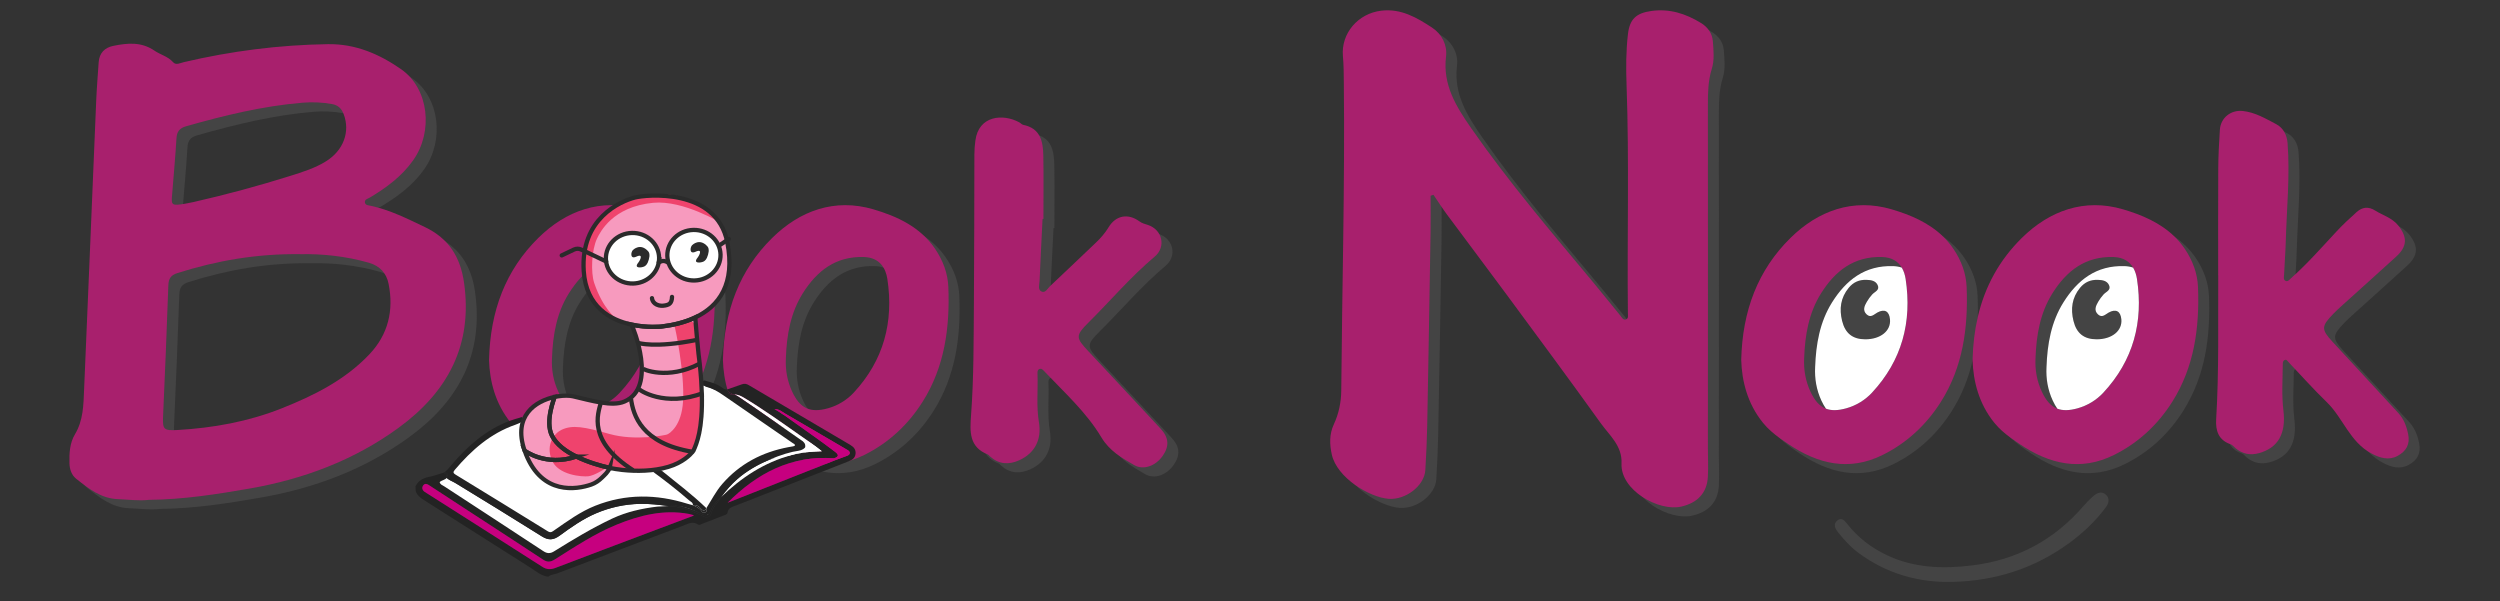 <?xml version="1.0" encoding="UTF-8"?>
<svg xmlns="http://www.w3.org/2000/svg" viewBox="0 0 1259.8 303.01">
  <rect x="0" y="0" width="1259.8" height="303.01" fill="#333333" stroke="none"/>
  <defs>
    <style>
      .cls-1 {
        fill: #c6007f;
      }

      .cls-1, .cls-2, .cls-3, .cls-4, .cls-5, .cls-6, .cls-7, .cls-8 {
        stroke-width: 0px;
      }

      .cls-2 {
        fill: #444;
      }

      .cls-3 {
        fill: #f79abe;
      }

      .cls-9 {
        stroke-linecap: round;
      }

      .cls-9, .cls-10 {
        fill: none;
        stroke: #2b2b2b;
        stroke-miterlimit: 10;
        stroke-width: 2.16px;
      }

      .cls-4 {
        fill: #2b2b2b;
      }

      .cls-5 {
        fill: #ef436d;
      }

      .cls-6 {
        fill: #a8206d;
      }

      .cls-7 {
        fill: #232323;
      }

      .cls-8 {
        fill: #fff;
      }
    </style>
  </defs>
  <g id="text">
    <path class="cls-2" d="M726.43,103.18c0,6.06.08,12.11-.01,18.17-.53,32.57-1.07,65.14-1.69,97.72-.14,7.48-.5,14.96-.95,22.42-.47,7.82-9.86,15.09-18.5,14.44-9.63-.72-26.06-10.62-28.64-22.35-1.12-5.11-1.27-10.21,1-15.09,2.54-5.47,3.73-11.19,3.78-17.2.41-51.76,1.86-103.51,1.29-155.27-.05-4.36-.05-8.74-.45-13.08-1.06-11.59,7.67-21.64,19.38-22.99,10.01-1.16,17.86,3.52,25.51,8.51,4.91,3.2,7.78,8.79,7.07,14.55-1.75,14.29,5.08,25.22,12.61,36.06,18.87,27.17,40.33,52.28,61.45,77.66,4.68,5.63,9.22,11.37,13.88,17.01.72.87,1.39,2.42,2.91,1.71,1.14-.54.8-1.93.79-2.97-.42-38.35.71-76.72-.67-115.06-.31-8.58-.3-17.14.7-25.68.88-7.55,4.14-10.55,11.68-11.63,9.29-1.33,17.5,1.35,25.22,6.1,3.33,2.05,5.57,5.21,5.88,9.13.36,4.64.87,9.43-.54,13.95-1.85,5.92-1.97,11.9-1.96,18.01.06,57.69.02,115.39,0,173.08,0,4.83.25,9.68-.01,14.49-.46,8.29-5.43,13.17-13.46,14.99-11.32,2.56-30.69-8.28-30.05-21.77.42-8.84-6.05-14.1-10.47-20.26-15.59-21.75-31.53-43.25-47.42-64.79-9.97-13.52-20.1-26.92-30.1-40.41-2.38-3.21-4.53-6.6-6.78-9.9-.48.16-.96.32-1.44.48Z"/>
    <path class="cls-2" d="M80.55,256.46c-5.29.59-10.41-.18-15.54-.36-8.49-.29-14.77-5.27-21-10.2-2.43-1.93-3.38-4.77-3.48-7.89-.15-5.06.17-10.27,2.75-14.55,4.28-7.11,4.3-14.86,4.63-22.58,2.1-48.58,4.06-97.17,6.11-145.75.27-6.38.81-12.75,1.23-19.13.31-4.73,3.04-7.45,7.48-8.34,7.1-1.42,14.02-2.11,20.66,2.45,2.99,2.06,6.78,2.86,9.39,5.82,1.45,1.64,3.57.39,5.32-.03,23.91-5.62,48.12-8.71,72.69-9.08,13.93-.21,26.02,5.04,36.97,12.7,13.82,9.67,16.26,31.24,6,45.78-5.7,8.08-13.44,13.79-21.79,18.79-1.02.61-2.67.87-2.56,2.38.12,1.57,1.8,1.56,2.92,1.8,9.71,2.07,18.43,6.49,27.32,10.73,12.06,5.75,17.88,15.12,19.72,28,4.51,31.59-8.33,55.24-33.2,73.3-22.36,16.24-47.62,25.69-74.72,30.43-16.9,2.96-33.84,5.57-50.91,5.72ZM156.97,132.65c-22.29-.3-42.28,3.3-61.9,9.48-3.38,1.07-4.59,2.67-4.71,6.26-.73,21.96-1.7,43.9-2.65,65.85-.29,6.78.27,7.42,7.31,7.02,18.01-1.04,35.62-4.23,52.42-10.9,16.3-6.48,31.95-14.28,44.24-27.25,9.47-9.99,12.35-22.13,9.67-35.5-1.08-5.39-4.37-9.05-9.97-10.65-11.81-3.38-23.85-4.54-34.41-4.3ZM92.16,103.74c-.28,4.21.13,4.59,6.74,3.48,1.38-.23,2.76-.51,4.12-.82,16.4-3.73,32.64-8.11,48.68-13.15,6.23-1.96,12.51-3.9,18.12-7.39,8.79-5.48,12.25-14.85,8.92-23.7-1.08-2.88-2.82-4.6-5.98-5.16-4.95-.87-9.9-1.08-14.88-.66-19.96,1.67-39.29,6.39-58.49,11.84-3.42.97-4.74,2.7-4.94,6.17-.53,9.01-1.37,18-2.28,29.39Z"/>
    <path class="cls-2" d="M1123.31,143.33c0-17.93-.07-35.86.04-53.79.04-6.54.4-13.08.82-19.61.39-6.04,5.59-10.08,11.56-9.43,6.22.68,11.49,3.83,16.81,6.63,3.56,1.88,5.44,5.45,5.75,9.65,1.23,16.53-.45,33.01-.92,49.51-.16,5.6-.61,11.2-.85,16.8-.04,1.02-.47,2.4.7,2.99,1.19.6,1.97-.56,2.76-1.26,8.14-7.23,15.33-15.38,22.71-23.34,3.27-3.53,6.8-6.84,10.39-10.04,2.82-2.52,5.88-2.96,9.39-.75,3.91,2.46,8.51,3.65,11.62,7.56,4.6,5.79,4.56,10.47-.96,15.52-8.96,8.2-18.03,16.29-27.04,24.43-1.62,1.46-3.24,2.93-4.75,4.49-6.15,6.38-6.17,7.85-.3,14.22,10.97,11.91,21.95,23.81,32.95,35.69,2.86,3.09,4.26,6.75,5.07,10.83,1,5.06-.97,8.46-5.26,10.83-4.49,2.48-8.93,1.09-13.1-1.1-11.07-5.8-14.41-17.97-22.71-25.99-6.7-6.47-12.9-13.46-19.32-20.22-.51-.54-.95-1.41-1.87-.95-1,.49-.93,1.57-.94,2.46-.08,7.63-.6,15.25.32,22.88,1.43,11.8-2.69,18.87-12.25,21.56-4.36,1.22-8.32.48-11.83-2.44-.83-.69-1.57-1.69-2.53-2.02-6.17-2.11-7.62-6.91-7.27-12.63,1.47-24.14.89-48.31,1.04-72.47Z"/>
    <path class="cls-2" d="M530.89,114.92c-.51,10.43-1.06,20.85-1.51,31.28-.08,1.79-.93,4.25.85,5.22,2.04,1.1,3.13-1.41,4.39-2.59,7.73-7.25,15.37-14.59,23.05-21.88,2.49-2.36,4.71-4.88,6.52-7.87,3.64-6.03,9.84-7.12,15.53-2.94,1.32.97,2.77,1.31,4.24,1.79,7.33,2.38,9.3,11.05,3.45,15.96-12.08,10.15-22.26,22.2-33.42,33.27-6.65,6.6-6.33,7.68-.02,14.41,12.16,12.95,24.23,25.98,36.35,38.97,4.24,4.54,4.58,8.86,1.05,13.85-3.45,4.89-9.52,7.3-14.29,4.56-6.25-3.58-12.46-7.17-16.5-13.91-7.65-12.8-18.8-22.77-28.96-33.52-.62-.66-1.37-1.45-2.41-.93-.99.5-.89,1.59-.86,2.49.3,8.08-.65,16.17.71,24.25,1.48,8.8-2.09,15.6-9.87,19.16-5.23,2.39-10.29,2.12-14.78-1.91-.35-.31-.62-.79-1.02-.95-9.64-3.74-9.13-11.65-8.52-19.91,1.39-18.81,1.27-37.68,1.43-56.53.21-24.93.15-49.87.24-74.81,0-2.33.19-4.67.5-6.98,1.67-12.67,13.98-13.64,22.16-9.15.68.37,1.25,1.11,1.95,1.25,8.76,1.75,10,8.48,10.13,15.64.19,10.59.05,21.18.05,31.77-.15,0-.3,0-.44,0Z"/>
    <path class="cls-2" d="M996.56,149.28c-.27-7-2.71-13.43-6.6-19.21-2.97-4.41-6.63-7.93-10.7-10.78-6.19-4.33-13.34-7.14-20.53-9.25-19.41-5.69-36.98.66-50.97,14.46-16.4,16.19-24.21,36.61-24.79,61.46.3,10.54,3.07,21.98,11.01,31.74.88,1.08,1.81,2.08,2.8,3.04,3,2.89,6.42,5.26,9.92,7.63,14.97,10.09,30.67,13.83,47.54,5.46,12.23-6.07,22.05-15.22,29.33-26.74,5.11-8.09,8.44-16.63,10.46-25.47,1.64-7.12,2.42-14.43,2.62-21.86.09-3.47.05-6.96-.09-10.48ZM965.81,145.12c3.32,21.72-1.87,41.1-16.95,57.33-3.45,3.72-7.98,6.5-13.01,7.89-7.32,2.02-12.09.74-15.72-4.4-.82-1.17-1.59-2.54-2.32-4.11-2.46-5.34-3.43-10.97-3.13-16.84.41-11.5,2.32-22.72,8.52-32.61,7.07-11.26,16.55-18.77,30.88-18.28,1.62.06,3.04.33,4.27.77,4.83,1.73,6.82,6.07,7.46,10.25Z"/>
    <path class="cls-2" d="M984.28,293.24c-17.7.44-33.82-4.2-48.1-14.89-3.78-2.83-6.85-6.31-9.8-9.93-1.55-1.9-2.82-4.24-.46-6.18,2.22-1.83,3.85.41,5,1.87,5.31,6.75,11.91,11.79,19.6,15.5,13.87,6.7,28.56,7.12,43.41,5.3,22.57-2.77,41.34-12.83,56.18-30.14,1.41-1.65,2.97-3.2,4.6-4.64,1.84-1.62,4.14-2.82,6.31-1.01,2.35,1.97,1.67,4.53.03,6.71-5.2,6.89-11.41,12.76-18.36,17.84-17.38,12.71-36.95,18.94-58.4,19.56Z"/>
    <path class="cls-2" d="M939.94,170.98c-6.33-.01-10.11-2.98-11.66-9.24-1.5-6.07-.8-11.69,3.31-16.69,2.36-2.88,5.31-4.15,8.98-4.03,2.28.07,4.57.42,5.61,2.62,1.21,2.56-1.44,3.32-2.72,4.72-1.04,1.13-1.96,2.4-2.73,3.72-1.2,2.07-2.27,4.34-.07,6.37,2.06,1.91,3.68-.02,5.38-.96,3.6-1.98,5.96-.72,6.36,3.38.58,5.81-4.72,10.12-12.46,10.11Z"/>
    <path class="cls-2" d="M1113.15,149.28c-.28-7-2.72-13.43-6.6-19.21-2.98-4.41-6.63-7.92-10.7-10.78-6.19-4.33-13.35-7.14-20.53-9.25-19.42-5.69-36.98.66-50.98,14.46-16.4,16.19-24.2,36.61-24.79,61.46.31,10.54,3.07,21.98,11.02,31.74.87,1.07,1.8,2.07,2.77,3.01,3,2.91,6.43,5.29,9.95,7.66,14.97,10.09,30.67,13.83,47.53,5.46,12.23-6.07,22.06-15.22,29.33-26.74,11.15-17.65,13.8-37.41,13-57.81ZM1082.39,145.12c3.33,21.72-1.86,41.1-16.95,57.33-3.45,3.72-7.98,6.5-13.01,7.89-7.32,2.02-12.08.74-15.71-4.4-.82-1.17-1.59-2.54-2.32-4.11-2.47-5.34-3.44-10.97-3.13-16.84.4-11.5,2.32-22.72,8.52-32.61,7.06-11.26,16.55-18.77,30.88-18.28,1.62.06,3.03.33,4.26.77,4.84,1.72,6.82,6.07,7.46,10.25Z"/>
    <path class="cls-2" d="M1056.53,170.98c-6.34-.01-10.12-2.98-11.66-9.24-1.5-6.07-.8-11.69,3.3-16.69,2.37-2.88,5.31-4.15,8.98-4.03,2.28.07,4.57.42,5.61,2.62,1.21,2.56-1.43,3.32-2.72,4.72-1.03,1.13-1.96,2.4-2.73,3.72-1.19,2.07-2.27,4.34-.07,6.37,2.07,1.91,3.68-.02,5.39-.96,3.6-1.98,5.95-.72,6.36,3.38.57,5.81-4.73,10.12-12.46,10.11Z"/>
    <path class="cls-2" d="M251.97,185.96c.59-24.85,8.39-45.27,24.79-61.46,13.99-13.81,31.56-20.15,50.97-14.46,11.92,3.49,23.74,8.9,31.23,20.03,3.88,5.77,6.33,12.2,6.6,19.2.8,20.41-1.85,40.16-13,57.81-7.27,11.52-17.1,20.67-29.33,26.74-16.87,8.37-32.56,4.62-47.53-5.46-4.65-3.14-9.15-6.29-12.72-10.67-7.95-9.76-10.71-21.2-11.02-31.73ZM283.69,184.99c-.31,5.87.66,11.51,3.13,16.84,3.92,8.5,9.05,10.99,18.04,8.5,5.03-1.39,9.56-4.17,13.01-7.89,15.08-16.23,20.27-35.61,16.95-57.33-.8-5.24-3.73-10.75-11.73-11.02-14.33-.49-23.81,7.03-30.88,18.28-6.2,9.89-8.11,21.11-8.52,32.61Z"/>
    <path class="cls-2" d="M369.83,185.96c.59-24.85,8.39-45.27,24.79-61.46,13.99-13.81,31.56-20.15,50.97-14.46,11.92,3.49,23.74,8.9,31.23,20.03,3.88,5.77,6.33,12.2,6.6,19.2.8,20.41-1.85,40.16-13,57.81-7.27,11.52-17.1,20.67-29.33,26.74-16.87,8.37-32.56,4.62-47.53-5.46-4.65-3.14-9.15-6.29-12.72-10.67-7.95-9.76-10.71-21.2-11.02-31.73ZM401.55,184.99c-.31,5.87.66,11.51,3.13,16.84,3.92,8.5,9.05,10.99,18.04,8.5,5.03-1.39,9.56-4.17,13.01-7.89,15.08-16.23,20.27-35.61,16.95-57.33-.8-5.24-3.73-10.75-11.73-11.02-14.33-.49-23.81,7.03-30.88,18.28-6.2,9.89-8.11,21.11-8.52,32.61Z"/>
    <path class="cls-6" d="M720.9,98.61c0,6.06.08,12.11-.01,18.17-.53,32.57-1.07,65.14-1.69,97.72-.14,7.48-.5,14.96-.95,22.42-.47,7.82-9.86,15.09-18.5,14.44-9.63-.72-26.06-10.62-28.64-22.35-1.12-5.11-1.27-10.21,1-15.09,2.54-5.47,3.73-11.19,3.78-17.2.41-51.76,1.86-103.51,1.29-155.27-.05-4.36-.05-8.74-.45-13.08-1.06-11.59,7.67-21.64,19.38-22.99,10.01-1.16,17.86,3.52,25.51,8.51,4.91,3.2,7.78,8.79,7.07,14.55-1.75,14.29,5.08,25.22,12.61,36.06,18.87,27.17,40.33,52.28,61.45,77.66,4.68,5.63,9.22,11.37,13.88,17.01.72.87,1.39,2.42,2.91,1.71,1.14-.54.8-1.93.79-2.97-.42-38.35.71-76.72-.67-115.06-.31-8.58-.3-17.14.7-25.68.88-7.55,4.14-10.55,11.68-11.63,9.29-1.33,17.5,1.35,25.22,6.1,3.33,2.05,5.57,5.21,5.88,9.13.36,4.64.87,9.43-.54,13.95-1.85,5.92-1.97,11.9-1.96,18.01.06,57.69.02,115.39,0,173.08,0,4.83.25,9.68-.01,14.49-.46,8.29-5.43,13.17-13.46,14.99-11.32,2.56-30.69-8.28-30.05-21.77.42-8.84-6.05-14.1-10.47-20.26-15.59-21.75-31.53-43.25-47.42-64.79-9.97-13.52-20.1-26.92-30.1-40.41-2.38-3.21-4.53-6.6-6.78-9.9-.48.16-.96.32-1.44.48Z"/>
    <path class="cls-6" d="M75.02,251.89c-5.29.59-10.41-.18-15.54-.36-8.49-.29-14.77-5.27-21-10.2-2.43-1.93-3.38-4.77-3.48-7.89-.15-5.06.17-10.27,2.75-14.55,4.28-7.11,4.3-14.86,4.63-22.58,2.1-48.58,4.06-97.17,6.11-145.75.27-6.38.81-12.75,1.23-19.13.31-4.73,3.04-7.45,7.48-8.34,7.1-1.42,14.02-2.11,20.66,2.45,2.99,2.06,6.78,2.86,9.39,5.82,1.45,1.64,3.57.39,5.32-.03,23.91-5.62,48.12-8.71,72.69-9.08,13.93-.21,26.02,5.04,36.97,12.7,13.82,9.67,16.26,31.24,6,45.78-5.7,8.08-13.44,13.79-21.79,18.79-1.02.61-2.67.87-2.56,2.38.12,1.57,1.8,1.56,2.92,1.8,9.71,2.07,18.43,6.49,27.32,10.73,12.06,5.75,17.88,15.12,19.72,28,4.51,31.59-8.33,55.24-33.2,73.3-22.36,16.24-47.62,25.69-74.72,30.43-16.9,2.96-33.84,5.57-50.91,5.72ZM151.44,128.08c-22.29-.3-42.28,3.3-61.9,9.48-3.38,1.07-4.59,2.67-4.71,6.26-.73,21.96-1.7,43.9-2.65,65.85-.29,6.78.27,7.42,7.31,7.02,18.01-1.04,35.62-4.23,52.42-10.9,16.3-6.48,31.95-14.28,44.24-27.25,9.47-9.99,12.35-22.13,9.67-35.5-1.08-5.39-4.37-9.05-9.97-10.65-11.81-3.38-23.85-4.54-34.41-4.3ZM86.63,99.16c-.28,4.21.13,4.59,6.74,3.48,1.38-.23,2.76-.51,4.12-.82,16.4-3.73,32.64-8.11,48.68-13.15,6.23-1.96,12.51-3.9,18.12-7.39,8.79-5.48,12.25-14.85,8.92-23.7-1.08-2.88-2.82-4.6-5.98-5.16-4.95-.87-9.9-1.08-14.88-.66-19.96,1.67-39.29,6.39-58.49,11.84-3.42.97-4.74,2.7-4.94,6.17-.53,9.01-1.37,18-2.28,29.39Z"/>
    <path class="cls-6" d="M1117.78,138.76c0-17.93-.07-35.86.04-53.79.04-6.54.4-13.08.82-19.61.39-6.04,5.59-10.08,11.56-9.43,6.22.68,11.49,3.83,16.81,6.63,3.56,1.88,5.44,5.45,5.75,9.65,1.23,16.53-.45,33.01-.92,49.51-.16,5.6-.61,11.2-.85,16.8-.04,1.02-.47,2.4.7,2.99,1.19.6,1.97-.56,2.76-1.26,8.14-7.23,15.33-15.38,22.71-23.34,3.27-3.53,6.8-6.84,10.39-10.04,2.82-2.52,5.88-2.96,9.39-.75,3.91,2.46,8.51,3.65,11.62,7.56,4.6,5.79,4.56,10.47-.96,15.52-8.96,8.2-18.03,16.29-27.04,24.43-1.62,1.46-3.24,2.93-4.75,4.49-6.15,6.38-6.17,7.85-.3,14.22,10.97,11.91,21.95,23.81,32.95,35.69,2.86,3.09,4.26,6.75,5.07,10.83,1,5.06-.97,8.46-5.26,10.83-4.49,2.48-8.93,1.09-13.1-1.1-11.07-5.8-14.41-17.97-22.71-25.99-6.7-6.47-12.9-13.46-19.32-20.22-.51-.54-.95-1.41-1.87-.95-1,.49-.93,1.57-.94,2.46-.08,7.63-.6,15.25.32,22.88,1.43,11.8-2.69,18.87-12.25,21.56-4.36,1.22-8.32.48-11.83-2.44-.83-.69-1.57-1.69-2.53-2.02-6.17-2.11-7.62-6.91-7.27-12.63,1.47-24.14.89-48.31,1.04-72.47Z"/>
    <path class="cls-6" d="M525.36,110.34c-.51,10.43-1.06,20.85-1.51,31.28-.08,1.79-.93,4.25.85,5.22,2.04,1.1,3.13-1.41,4.39-2.59,7.73-7.25,15.37-14.59,23.05-21.88,2.49-2.36,4.71-4.88,6.52-7.87,3.64-6.03,9.84-7.12,15.53-2.94,1.32.97,2.77,1.31,4.24,1.79,7.33,2.38,9.3,11.05,3.45,15.96-12.08,10.15-22.26,22.2-33.42,33.27-6.65,6.6-6.33,7.68-.02,14.41,12.16,12.95,24.23,25.98,36.35,38.97,4.24,4.54,4.58,8.86,1.05,13.85-3.45,4.89-9.52,7.3-14.29,4.56-6.25-3.58-12.46-7.17-16.5-13.91-7.65-12.8-18.8-22.77-28.96-33.52-.62-.66-1.37-1.45-2.41-.93-.99.5-.89,1.59-.86,2.49.3,8.08-.65,16.17.71,24.25,1.48,8.8-2.09,15.6-9.87,19.16-5.23,2.39-10.29,2.12-14.78-1.91-.35-.31-.62-.79-1.02-.95-9.64-3.74-9.13-11.65-8.52-19.91,1.39-18.81,1.27-37.68,1.43-56.53.21-24.93.15-49.87.24-74.81,0-2.33.19-4.67.5-6.98,1.67-12.67,13.98-13.64,22.16-9.15.68.37,1.25,1.11,1.95,1.25,8.76,1.75,10,8.48,10.13,15.64.19,10.59.05,21.18.05,31.77-.15,0-.3,0-.44,0Z"/>
    <path class="cls-6" d="M991.03,144.7c-.27-7-2.71-13.43-6.6-19.2-1.55-2.3-3.29-4.36-5.17-6.21-7.22-7.07-16.61-11.04-26.06-13.82-19.41-5.69-36.98.66-50.97,14.46-16.4,16.19-24.21,36.61-24.79,61.46.3,10.53,3.07,21.97,11.01,31.73,2.43,2.98,5.29,5.39,8.33,7.62,1.43,1.04,2.9,2.05,4.39,3.05,14.97,10.09,30.67,13.84,47.54,5.47,12.23-6.07,22.05-15.23,29.33-26.74,11.15-17.66,13.8-37.41,12.99-57.82ZM912.28,197.26c-2.46-5.34-3.43-10.97-3.13-16.84.41-11.5,2.32-22.73,8.52-32.61,7.07-11.26,16.55-18.77,30.88-18.29,5.02.18,8.05,2.41,9.8,5.35,1.04,1.74,1.63,3.73,1.93,5.68,3.32,21.72-1.87,41.09-16.95,57.33-3.45,3.71-7.98,6.5-13.01,7.89-4.13,1.14-7.44,1.23-10.19.17-3.25-1.24-5.73-4.08-7.85-8.68Z"/>
    <path class="cls-8" d="M960.28,140.55c-.3-1.95-.89-3.94-1.93-5.68-1.23-.44-2.65-.71-4.27-.77-14.33-.49-23.81,7.02-30.88,18.28-6.2,9.89-8.11,21.11-8.52,32.61-.3,5.87.67,11.5,3.13,16.84.73,1.57,1.5,2.94,2.32,4.11,2.75,1.06,6.06.97,10.19-.17,5.03-1.39,9.56-4.18,13.01-7.89,15.08-16.24,20.27-35.61,16.95-57.33ZM939.94,170.98c-6.33-.01-10.11-2.98-11.66-9.24-1.5-6.07-.8-11.69,3.31-16.69,2.36-2.88,5.31-4.15,8.98-4.03,2.28.07,4.57.42,5.61,2.62,1.21,2.56-1.44,3.32-2.72,4.72-1.04,1.13-1.96,2.4-2.73,3.72-1.2,2.07-2.27,4.34-.07,6.37,2.06,1.91,3.68-.02,5.38-.96,3.6-1.98,5.96-.72,6.36,3.38.58,5.81-4.72,10.12-12.46,10.11Z"/>
    <path class="cls-6" d="M1107.62,144.7c-.28-7-2.72-13.43-6.6-19.2-1.55-2.3-3.29-4.36-5.17-6.21-7.22-7.07-16.62-11.04-26.06-13.82-19.42-5.69-36.98.66-50.98,14.46-11.36,11.22-18.59,24.46-22.16,39.8,0,.01-.01.02,0,.03-1.59,6.8-2.45,14-2.63,21.63,0,.08,0,.15.01.23.34,10.47,3.12,21.81,11.01,31.5,2.42,2.97,5.26,5.38,8.3,7.59,1.44,1.06,2.92,2.07,4.42,3.08,14.97,10.09,30.67,13.84,47.53,5.47,12.23-6.07,22.06-15.23,29.33-26.74,11.15-17.66,13.8-37.41,13-57.82ZM1028.87,197.26c-2.47-5.34-3.44-10.97-3.13-16.84.4-11.5,2.32-22.73,8.52-32.61,7.06-11.26,16.55-18.77,30.88-18.29,5.02.18,8.04,2.41,9.79,5.35,1.04,1.74,1.63,3.73,1.93,5.68,3.33,21.72-1.86,41.09-16.95,57.33-3.45,3.71-7.98,6.5-13.01,7.89-4.12,1.14-7.43,1.23-10.18.17-3.25-1.24-5.73-4.08-7.85-8.68Z"/>
    <path class="cls-8" d="M1076.86,140.55c-.3-1.95-.89-3.94-1.93-5.68-1.23-.44-2.64-.71-4.26-.77-14.33-.49-23.82,7.02-30.88,18.28-6.2,9.89-8.12,21.11-8.52,32.61-.31,5.87.66,11.5,3.13,16.84.73,1.57,1.5,2.94,2.32,4.11,2.75,1.06,6.06.97,10.18-.17,5.03-1.39,9.56-4.18,13.01-7.89,15.09-16.24,20.28-35.61,16.95-57.33ZM1056.53,170.98c-6.34-.01-10.12-2.98-11.66-9.24-1.5-6.07-.8-11.69,3.3-16.69,2.37-2.88,5.31-4.15,8.98-4.03,2.28.07,4.57.42,5.61,2.62,1.21,2.56-1.43,3.32-2.72,4.72-1.03,1.13-1.96,2.4-2.73,3.72-1.19,2.07-2.27,4.34-.07,6.37,2.07,1.91,3.68-.02,5.39-.96,3.6-1.98,5.95-.72,6.36,3.38.57,5.81-4.73,10.12-12.46,10.11Z"/>
    <path class="cls-6" d="M246.44,181.39c.59-24.85,8.39-45.27,24.79-61.46,13.99-13.81,31.56-20.15,50.97-14.46,11.92,3.49,23.74,8.9,31.23,20.03,3.88,5.77,6.33,12.2,6.6,19.2.8,20.41-1.85,40.16-13,57.81-7.27,11.52-17.1,20.67-29.33,26.74-16.87,8.37-32.56,4.62-47.53-5.46-4.65-3.14-9.15-6.29-12.72-10.67-7.95-9.76-10.71-21.2-11.02-31.73ZM278.16,180.42c-.31,5.87.66,11.51,3.13,16.84,3.92,8.5,9.05,10.99,18.04,8.5,5.03-1.39,9.56-4.17,13.01-7.89,15.08-16.23,20.27-35.61,16.95-57.33-.8-5.24-3.73-10.75-11.73-11.02-14.33-.49-23.81,7.03-30.88,18.28-6.2,9.89-8.11,21.11-8.52,32.61Z"/>
    <path class="cls-6" d="M364.3,181.39c.59-24.85,8.39-45.27,24.79-61.46,13.99-13.81,31.56-20.15,50.97-14.46,11.92,3.49,23.74,8.9,31.23,20.03,3.88,5.77,6.33,12.2,6.6,19.2.8,20.41-1.85,40.16-13,57.81-7.27,11.52-17.1,20.67-29.33,26.74-16.87,8.37-32.56,4.62-47.53-5.46-4.65-3.14-9.15-6.29-12.72-10.67-7.95-9.76-10.71-21.2-11.02-31.73ZM396.02,180.42c-.31,5.87.66,11.51,3.13,16.84,3.92,8.5,9.05,10.99,18.04,8.5,5.03-1.39,9.56-4.17,13.01-7.89,15.08-16.23,20.27-35.61,16.95-57.33-.8-5.24-3.73-10.75-11.73-11.02-14.33-.49-23.81,7.03-30.88,18.28-6.2,9.89-8.11,21.11-8.52,32.61Z"/>
  </g>
  <g id="Worm_on_book" data-name="Worm on book">
    <g>
      <path class="cls-8" d="M226.22,238.09s27.59-35.79,66.47-31.86c38.88,3.93,62-11.96,62-11.96l9.31,3.51,51.12,29.27-31.41,4.94-13.61,7.13-9.45,11.53-3.92,8.74-22.96-7.47-28.33,2.24-14.19,7.3-13.08,8.11-21.26-11-30.69-20.47Z"/>
      <g>
        <path class="cls-7" d="M428.65,224.31c-17.12-10.07-34.23-20.14-51.32-30.23-1.11-.65-2.15-.9-3.4-.44-2.52.92-5.07,1.77-7.61,2.65.42,1.35,1.73,1.61,2.74,2.26.33.06.65.14.97.27,1.69-.04,3.21.63,4.73,1.53,9.62,5.75,18.71,12.28,27.87,18.7,3.79,2.65,7.66,5.21,11.55,8.39-5.44.07-10.36.53-15.24,1.85-13.94,3.78-25.43,11.39-35.56,21.22-.75,1.04-1.5,2.08-2.2,3.16-1.19,1.35-2.15,2.87-2.65,4.58-.81,2.75-2.25,2.95-4.65,1.73-3.97-2.04-8.18-3.48-12.56-4.42-1.08-.34-2.19-.39-3.32-.39-.4-.04-.82-.1-1.23-.16-1.82.09-3.63.18-5.45.27-7.91.92-15.62,2.66-22.82,6.03-10.15,4.78-19.75,10.58-29.26,16.49-2.17,1.35-3.66,1.12-5.66-.21-16.53-10.9-33.14-21.68-49.72-32.51-.86-.56-2.05-.86-2.3-2.14,1.03-.98,2.59-1.01,3.51-2.08-.09-.08-.2-.17-.29-.26.15-.38.22-.71.2-.99-.04-.8-.73-1.16-1.76-1.31-2.38.69-4.74,1.56-7.15,2.04-3.01.58-5.31,1.96-6.7,4.73l.11,2.39c.68,2.13,2.29,3.36,4.09,4.5,17.84,11.41,35.75,22.66,53.61,34.03,2.75,1.75,5.26,4,8.63,4.58l.6-.03c1.22-1.09,2.87-1.02,4.28-1.56,21.15-8.04,42.32-16.02,63.48-24.04,2.46-.92,4.86-2.45,7.56-.63.71.47,1.37-.06,1.97-.29,3.64-1.37,7.28-2.77,10.89-4.21.79-.33,1.89-.48,2.04-1.54.32-2.21,2.04-2.72,3.73-3.35,1.88-.69,3.72-1.45,5.59-2.17,17.15-6.73,34.3-13.47,51.47-20.19,1.85-.73,3.47-1.62,3.7-3.86.22-2.04-.8-3.39-2.49-4.38ZM332.27,266.34c-17.45,6.58-34.91,13.15-52.33,19.82-2.46.93-4.43.89-6.71-.57-19.33-12.4-38.73-24.69-58.11-37.02-.41-.26-.85-.5-1.26-.81-1.13-.88-1.37-2.05-.58-3.16.78-1.09,1.78-.86,2.87-.15,5.74,3.8,11.54,7.53,17.3,11.3,13.39,8.72,26.81,17.41,40.14,26.21,2.16,1.42,3.74,1.35,5.93-.02,10.13-6.38,20.19-13.05,31.29-17.59,11.53-4.7,23.54-7.7,36.21-5.4.68.13,1.36.32,2.03.52.26.09.5.24.66.32-5.81,2.18-11.64,4.36-17.45,6.56ZM428.2,228.38c-.13.99-1.21,1.24-2.04,1.55-1.75.7-3.53,1.32-5.31,1.97-18.07,7.15-36.15,14.3-54.22,21.45,14.82-14.88,32.01-24.01,53.62-22.4,1.32-.43,1.99-.91,1.96-1.53-.02-.48-.46-1.03-1.34-1.71-3.7-2.86-7.52-5.57-11.33-8.3-4.77-3.42-9.58-6.81-14.38-10.21-.62-.36-1.03-.6-2.48-1.62-.77-.4-1.44-.95-2.44-1.49,1.6.09,1.67.2,2.85.69,1.37.91,1.62,1,2.74,1.72,10.23,5.98,20.46,11.97,30.71,17.95.78.45,1.78.88,1.65,1.92Z"/>
        <path class="cls-1" d="M428.2,228.38c-.13.99-1.22,1.24-2.04,1.56-1.75.7-3.53,1.32-5.3,1.98-18.08,7.14-36.14,14.29-54.22,21.44,14.82-14.88,32.01-24.01,53.62-22.39,1.33-.43,1.99-.92,1.96-1.53-.02-.47-.46-1.02-1.34-1.7-3.7-2.87-7.53-5.57-11.34-8.31-4.76-3.41-9.58-6.8-14.37-10.21-.63-.36-1.04-.6-2.48-1.61-.77-.41-1.44-.95-2.44-1.49,1.6.08,1.67.19,2.84.69,1.38.91,1.62,1.01,2.75,1.72,10.23,5.98,20.46,11.97,30.7,17.94.78.45,1.78.88,1.66,1.92Z"/>
        <path class="cls-1" d="M349.72,259.78c-5.81,2.18-11.64,4.36-17.45,6.56-17.45,6.58-34.91,13.15-52.33,19.82-2.46.93-4.43.89-6.71-.57-19.33-12.4-38.73-24.69-58.11-37.02-.41-.26-.85-.5-1.26-.81-1.13-.88-1.37-2.05-.58-3.16.78-1.09,1.78-.86,2.87-.15,5.74,3.8,11.54,7.53,17.3,11.3,13.39,8.72,26.81,17.41,40.14,26.21,2.16,1.42,3.74,1.35,5.93-.02,10.13-6.38,20.19-13.05,31.29-17.59,11.53-4.7,23.54-7.7,36.21-5.4.68.13,1.36.32,2.03.52.26.09.5.24.66.32Z"/>
        <path class="cls-7" d="M404.47,222.28s-.02-.02,0,0h0Z"/>
        <path class="cls-8" d="M336.78,255.01c-1.82.09-3.63.18-5.45.27-7.91.92-15.62,2.66-22.82,6.03-10.15,4.78-19.75,10.58-29.26,16.49-2.17,1.35-3.66,1.12-5.66-.21-16.53-10.9-33.14-21.68-49.72-32.51-.86-.56-2.05-.86-2.3-2.14,1.03-.98,2.59-1.01,3.51-2.08,1.34,1.18,3.05,1.74,4.55,2.65,14.49,8.85,28.97,17.69,43.33,26.73,3.44,2.17,5.92,1.99,9.11-.36,5.79-4.24,11.68-8.4,18.36-11.23,7.07-3,14.47-4.58,22.09-4.74,4.77-.1,9.53.48,14.27,1.09Z"/>
        <path class="cls-8" d="M414.18,227.44c-5.44.07-10.36.53-15.24,1.85-13.94,3.78-25.43,11.39-35.56,21.22,2.43-3.32,5.11-6.42,8.23-9.13,8.97-7.8,19.48-11.98,31.25-13.18,1.62-.16,3.72.04,4.22-2.08.44-1.89-1.31-2.73-2.51-3.74-.07-.06-.09-.08-.1-.08,0,0-.04-.02-.14-.09-10.61-7.32-21.11-14.81-31.8-22.02-.8-.54-1.61-1.05-2.5-1.38,1.69-.04,3.21.63,4.73,1.53,9.62,5.75,18.71,12.28,27.87,18.7,3.79,2.65,7.66,5.21,11.55,8.39Z"/>
        <path class="cls-7" d="M405.79,225.14c-.04.74-1.69,1.79-3.41,2.01-7.3.94-21.78,6.42-30.76,14.22-3.12,2.71-5.8,5.81-8.23,9.13-.88.86-1.75,1.72-2.6,2.6-1.18,1.25-2.12,2.68-2.67,4.28-.81,2.32-2.11,2.75-4.34,1.7-4.15-1.95-8.4-3.68-13.01-4.24-1.33.04-2.65.1-3.97.16-4.74-.62-9.5-1.19-14.27-1.09-7.63.16-15.03,1.74-22.09,4.74-6.67,2.83-12.57,6.99-18.36,11.23-3.19,2.35-5.67,2.53-9.11.36-14.36-9.04-28.85-17.89-43.33-26.73-1.5-.91-3.21-1.47-4.55-2.65.02-.03.06-.05.08-.08.65-1.83.42-2.97-1.93-2.48,1.81-.78,2.86-2.37,4.08-3.8,8.26-9.69,17.56-18.02,29.74-22.51,1.59-.59,3.23-1.02,4.85-1.5.62-.19,1.37-.74,1.63.44.15.73.07,1.42-.71,1.78-1,.45-1.99.92-3.02,1.29-12.62,4.35-22.16,12.81-30.62,22.75-.99,1.16-.84,1.7.42,2.45,15.51,9.48,31.01,18.98,46.46,28.54,1.55.96,2.34.09,3.4-.64,6.55-4.54,13-9.27,20.51-12.26,15.32-6.08,30.78-5.88,46.35-1.02.94.29,1.9.53,2.85.79,1.65.71,3.31,1.41,4.38,3.02.35.52.97,1.08,1.75.62.87-.52,1.22-1.24.66-2.22,2.61-4.09,4.77-8.45,8-12.16,8.9-10.22,20.18-16.07,33.36-18.55.78-.15,1.57-.25,2.35-.41.29-.05.56-.2.83-.3.24-.87-.55-.99-.95-1.27-11.67-8.06-23.36-16.1-35.05-24.15-2.56-1.76-5.16-3.4-8.24-4.14-.56-.14-1.14-.4-1.57-.78-.54-.48-.77-1.24-.56-1.92.32-.99,1.21-.53,1.78-.37,2.6.73,5.2,1.41,7.46,3,.88.61,1.74,1.37,2.94,1.3-.42,2.05,1.28,2.12,2.5,2.66.41-.09.81-.13,1.21-.13.89.32,1.7.84,2.5,1.38,10.69,7.2,21.2,14.69,31.8,22.02.1.07.14.09.14.09.01,0,.04.02.1.08.97,1,1.29,1.35,1.21,2.77Z"/>
        <path class="cls-7" d="M368.81,198.94c.42-.09.82-.13,1.21-.14-.31-.11-.63-.2-.97-.26-1.01-.64-2.32-.9-2.74-2.26-.42,2.06,1.28,2.13,2.49,2.65Z"/>
        <path class="cls-7" d="M224.78,240.61c.09.09.19.17.29.26.03-.03.06-.05.08-.08.66-1.83.42-2.97-1.92-2.48h0c1.38.19,2.15.78,1.55,2.3Z"/>
        <path class="cls-7" d="M358.11,257.39c-.81,2.33-2.11,2.76-4.34,1.7-4.15-1.95-8.4-3.69-13.01-4.24-1.33.03-2.65.1-3.98.16.41.05.82.11,1.23.16,1.13,0,2.24.05,3.33.4,4.37.94,8.59,2.38,12.55,4.41,2.41,1.23,3.84,1.03,4.65-1.73.5-1.71,1.46-3.23,2.65-4.59.71-1.07,1.44-2.11,2.2-3.14-.88.85-1.74,1.71-2.6,2.59-1.18,1.25-2.11,2.67-2.67,4.28Z"/>
        <path class="cls-7" d="M353.26,256.36c1.05,1.2,1.95,1.21,2.69-.3-7.04-6.79-14.84-12.67-22.43-18.82-2.11-1.71-3.65-1.69-5.91-.56,6.91,4.99,13.41,10.08,19.67,15.48.79.68,1.98,1.09,1.89,2.46,1.78-.39,3.01.51,4.09,1.74Z"/>
        <path class="cls-7" d="M353.54,257.64c.35.53.96,1.09,1.75.63.87-.52,1.22-1.24.66-2.21-.74,1.51-1.64,1.51-2.69.3-1.08-1.23-2.32-2.13-4.09-1.74,1.65.72,3.3,1.42,4.37,3.02Z"/>
      </g>
    </g>
    <path class="cls-3" d="M290.44,230.08c-15.46,5.19-26.07-2.99-26.07-2.99-.04-.09-.07-.19-.1-.28-5.84-17.31,5.56-24.72,15.25-26.79-.05.27-5.01,12.09-1.42,19.45,2.2,4.51,7.01,8,12.33,10.61Z"/>
    <path class="cls-3" d="M307.26,235.76c-.92,2.23-2.57,3.57-3.96,4.95-1.54,1.52-3.33,2.75-5.37,3.47-7.44,2.59-24.63,5.35-32.87-15.22-.25-.64-.48-1.25-.69-1.87,0,0,10.61,8.18,26.07,2.99,5.93,2.91,12.48,4.73,16.82,5.69Z"/>
    <path class="cls-3" d="M353.66,198.29h0c.53,18.14-2.62,25.28-4.24,28.86,0,0-.13.2-.4.54h-.01c-1.17,1.44-4.93,5.41-12.22,7.57-7.51,2.22-16.08,2.32-23.27,1.54l-1.64-.23c-.59-.03-2.28-.29-4.61-.8-4.34-.95-10.9-2.78-16.82-5.69-5.32-2.61-10.13-6.1-12.33-10.61-3.6-7.36,1.37-19.18,1.42-19.45h.01c.56-.13,1.12-.23,1.68-.31,3.02-.47,5.74-.42,7.56,0,4.89,1.15,9.69,2.43,14.05,3.12,4.57.75,8.65.86,11.8-.48,16.98-7.2,4.22-37.79,3.61-38.76,8.08,1.74,15.08.97,15.08.97,5.92-.7,11.82-2.11,17-4.56.12,1.91,1.42,16.31,1.66,18.19.22,1.76.42,3.45.61,5.08.62,5.72.95,10.68,1.08,15.03Z"/>
    <path class="cls-3" d="M366.5,122.07c-5.46-27.59-41-23.42-46.7-22.51-5.69.91-27.32,10.51-25.65,36.97,1.14,18.17,13.52,24.75,24.06,27.03,0,0,.01,0,.01.01,8.08,1.74,15.08.97,15.08.97,5.92-.7,11.82-2.11,17-4.56,12.08-5.69,20.34-16.97,16.2-37.92ZM331.96,132.25c-1.05,5.89-6.38,10.46-12.91,10.62-7.4.18-13.55-5.37-13.72-12.41s5.69-12.89,13.09-13.07,13.55,5.37,13.72,12.41c.02.84-.05,1.66-.19,2.46ZM350,141.34c-7.41.18-13.55-5.37-13.72-12.41s5.68-12.88,13.09-13.06,13.55,5.37,13.72,12.4-5.68,12.89-13.09,13.07Z"/>
    <g id="Layer_4" data-name="Layer 4">
      <path class="cls-5" d="M304.64,236.34s-5.11,3.3-8.13,3.66-15.45-.48-18.53-8.34c-3.08-7.86,1.48-13.47,5.11-15.13,5.48-2.51,11.14-1.48,24.01,2.15,12.94,3.65,28.1.62,29.01.29,1.29-.46,7.4-4.37,8.1-16.79.82-14.55-3.95-37.13-4.25-37.56s8.44-2.95,8.44-2.95l1.77,1.69,4.14,39.15s.2,13.99-2.27,19.1-10.4,16.85-29.91,15.89c-19.5-.96-12.04-2.73-12.04-2.73l-5.44,1.58Z"/>
    </g>
    <g id="Layer_3" data-name="Layer 3">
      <path class="cls-5" d="M310.31,160.39s-6.47-4.76-10.88-17.8c-1.76-5.21-1.37-16.62,1.46-22.46,1.51-3.11,7.76-15.98,28.29-17.94,15.17-1.44,34.19,10.2,34.19,10.2l-5.5-4.78s-13.3-14.32-36.3-8.41-25.9,22.91-25.9,22.91c-1.22.28-3.46,18.77,1.33,25.53,3.3,4.66,5.72,11.33,13.31,12.75Z"/>
    </g>
    <path class="cls-10" d="M302.81,202.81c-1.54,5.8-6.9,19.36,16.27,34.19"/>
    <path class="cls-10" d="M317.95,200.84c1.12,8.44,5.32,22.62,31.06,26.84"/>
    <path class="cls-10" d="M321.62,195.61c.07.96,13.55,9.87,32.8,2.39"/>
    <path class="cls-10" d="M323.52,185.47c.11.66,13,6.27,29.05-2.21"/>
    <path class="cls-10" d="M321.62,172.81s8.39,2.77,29.55-1.55"/>
    <path class="cls-10" d="M307.26,235.76c-.92,2.23-2.57,3.57-3.96,4.95-1.54,1.52-3.33,2.75-5.37,3.47-7.44,2.59-24.63,5.35-32.87-15.22-.25-.64-.48-1.25-.69-1.87,0,0,10.61,8.18,26.07,2.99,5.93,2.91,12.48,4.73,16.82,5.69Z"/>
    <path class="cls-10" d="M290.44,230.08c-15.46,5.19-26.07-2.99-26.07-2.99-.04-.09-.07-.19-.1-.28-5.84-17.31,5.56-24.72,15.25-26.79-.05.27-5.01,12.09-1.42,19.45,2.2,4.51,7.01,8,12.33,10.61Z"/>
    <path class="cls-8" d="M332.15,129.79c.02.84-.05,1.66-.19,2.46-1.05,5.89-6.38,10.46-12.91,10.62-7.4.18-13.55-5.37-13.72-12.41s5.69-12.89,13.09-13.07,13.55,5.37,13.72,12.41Z"/>
    <path class="cls-8" d="M363.09,128.27c.17,7.04-5.68,12.89-13.09,13.07-7.41.18-13.55-5.37-13.72-12.41s5.68-12.88,13.09-13.06,13.55,5.37,13.72,12.4Z"/>
    <path class="cls-9" d="M331.97,132.25c.16.05,1.94-1.61,4.39-.11"/>
    <path class="cls-4" d="M321.71,132.26c.18-.09,3.22-4.89-1.06-2.93-3.33,1.52-2.72-2.4-1.72-3.32.23-.21,3.82-3.76,7.74.67,1.11,1.26.55,3.78-.29,5.71-.61,1.4-1.69,1.87-1.69,1.87-1.17.64-5.68,1.26-2.98-1.99Z"/>
    <path class="cls-4" d="M351.56,129.79c.18-.09,3.22-4.89-1.06-2.93-3.33,1.52-2.72-2.4-1.72-3.32.23-.21,3.82-3.76,7.74.67,1.11,1.26.55,3.78-.29,5.71-.61,1.4-1.69,1.87-1.69,1.87-1.17.64-5.68,1.26-2.98-1.99Z"/>
    <path class="cls-9" d="M328.55,150.25s.09,2.77,3.46,3.64c1.45.37,3,.12,4.04-.17s2.55-.95,2.59-4.1"/>
    <path class="cls-10" d="M366.5,122.07c-5.46-27.59-41.12-24-46.7-22.51-7.16,1.91-27.32,10.51-25.65,36.97,1.14,18.17,13.52,24.75,24.06,27.03,0,0,.01,0,.01.01,8.08,1.74,15.08.97,15.08.97,5.92-.7,11.82-2.11,17-4.56,12.08-5.69,20.34-16.97,16.2-37.92ZM331.96,132.25c-1.05,5.89-6.38,10.46-12.91,10.62-7.4.18-13.55-5.37-13.72-12.41s5.69-12.89,13.09-13.07,13.55,5.37,13.72,12.41c.02.84-.05,1.66-.19,2.46ZM350,141.34c-7.41.18-13.55-5.37-13.72-12.41s5.68-12.88,13.09-13.06,13.55,5.37,13.72,12.4-5.68,12.89-13.09,13.07Z"/>
    <path class="cls-10" d="M353.66,198.29h0c.53,18.14-2.62,25.28-4.24,28.86,0,0-.13.2-.4.54h-.01c-1.17,1.44-4.93,5.41-12.22,7.57-7.51,2.22-16.08,2.32-23.27,1.54l-1.64-.23c-.59-.03-2.28-.29-4.61-.8-4.34-.95-10.9-2.78-16.82-5.69-5.32-2.61-10.13-6.1-12.33-10.61-3.6-7.36,1.37-19.18,1.42-19.45h.01c.56-.13,1.12-.23,1.68-.31,3.02-.47,5.74-.42,7.56,0,4.89,1.15,9.69,2.43,14.05,3.12,4.57.75,8.65.86,11.8-.48,16.98-7.2,4.22-37.79,3.61-38.76,8.08,1.74,15.08.97,15.08.97,5.92-.7,11.82-2.11,17-4.56.12,1.91,1.42,16.31,1.66,18.19.22,1.76.42,3.45.61,5.08.62,5.72.95,10.68,1.08,15.03Z"/>
    <g id="Layer_5" data-name="Layer 5">
      <path class="cls-9" d="M305.46,131.75l-12.61-6c-1.13-.54-2.45-.54-3.59,0l-6.19,2.95"/>
      <line class="cls-9" x1="367.3" y1="120.43" x2="362.97" y2="123.34"/>
    </g>
  </g>
</svg>